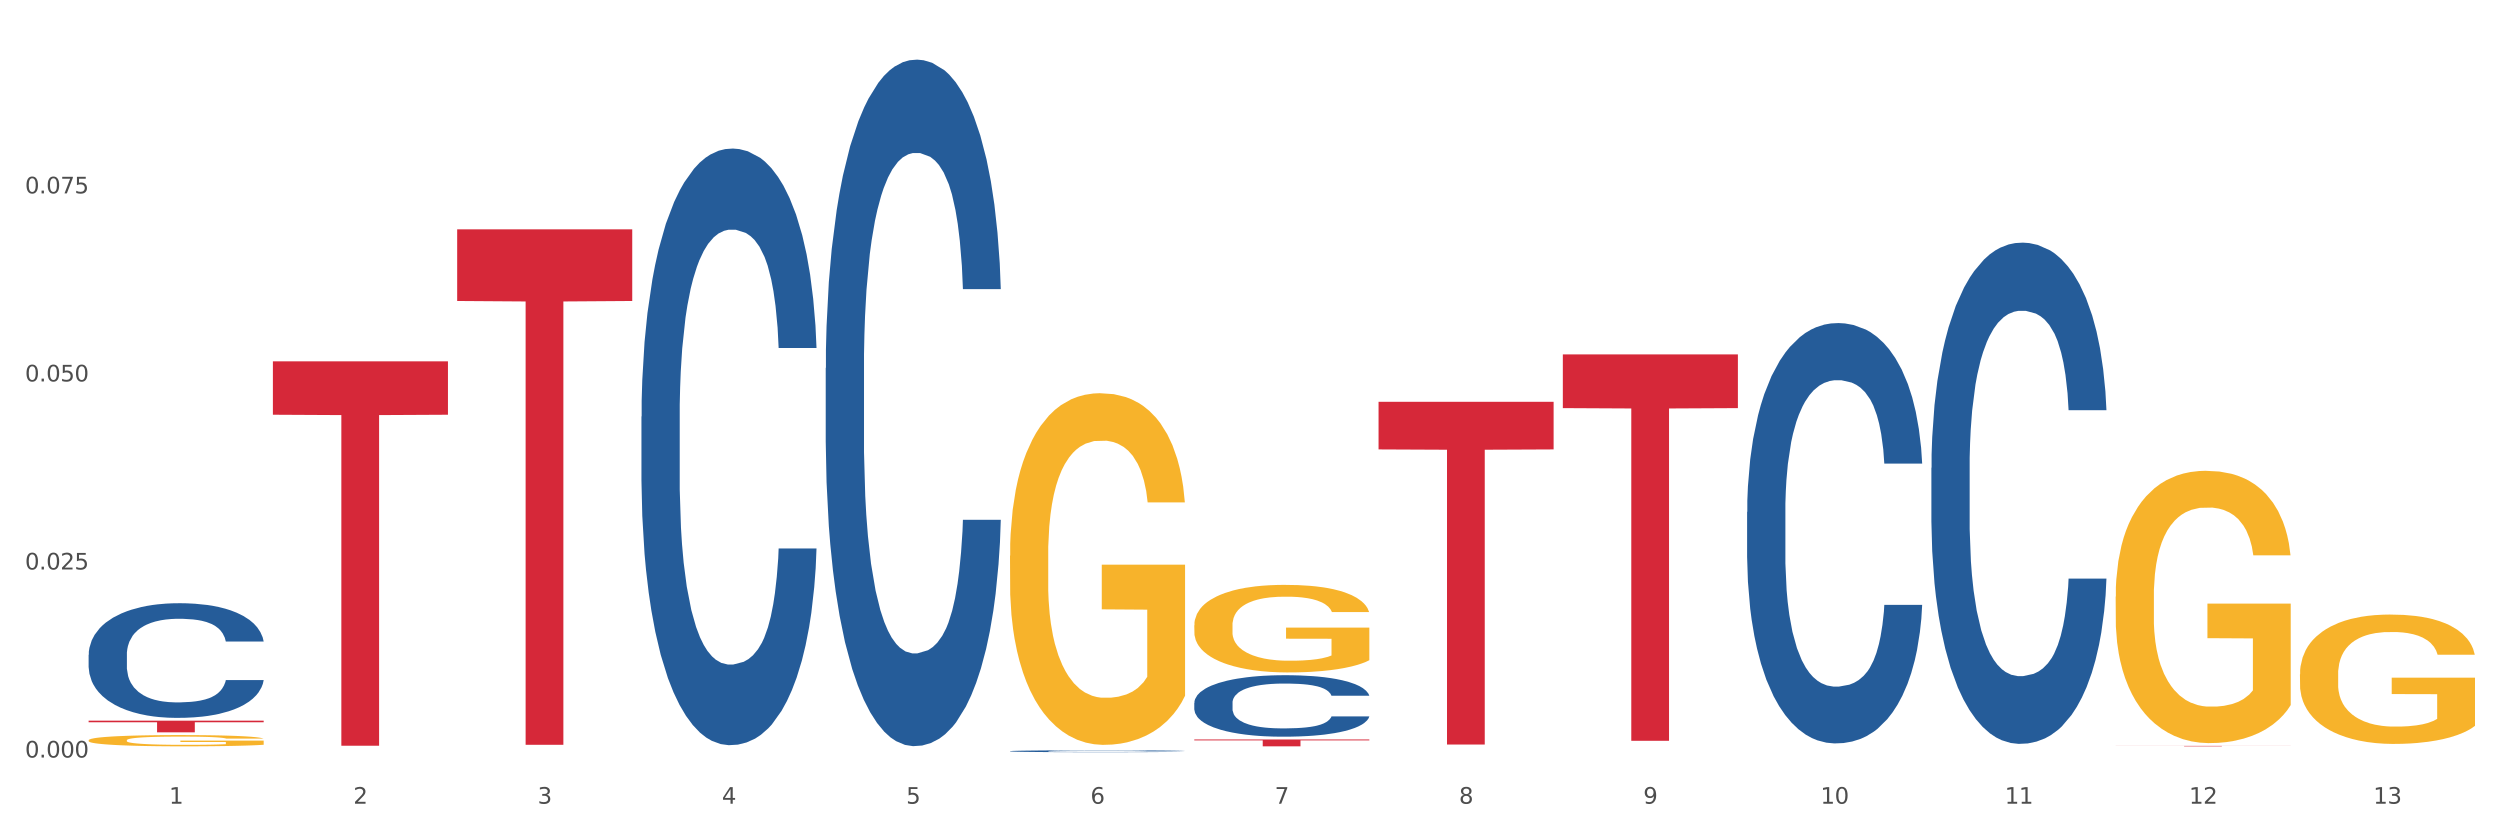 <?xml version="1.0" encoding="utf-8" standalone="no"?>
<!DOCTYPE svg PUBLIC "-//W3C//DTD SVG 1.1//EN"
  "http://www.w3.org/Graphics/SVG/1.1/DTD/svg11.dtd">
<svg xmlns:xlink="http://www.w3.org/1999/xlink" width="1080pt" height="360pt" viewBox="0 0 1080 360" xmlns="http://www.w3.org/2000/svg" version="1.1">
 <rect x="0" y="0" width="1080" height="360" fill="#333333" stroke="none"/>
 <defs>
  <style type="text/css">*{stroke-linejoin: round; stroke-linecap: butt}</style>
 </defs>
 <g id="figure_1">
  <g id="patch_1">
   <path d="M 0 360 
L 1080 360 
L 1080 0 
L 0 0 
z
" style="fill: #ffffff; stroke: #ffffff; stroke-linejoin: miter"/>
  </g>
  <g id="axes_1">
   <g id="matplotlib.axis_1">
    <g id="xtick_1">
     <g id="text_1">
      <!-- 1 -->
      <g style="fill: #4d4d4d" transform="translate(73.043 347.204) scale(0.096 -0.096)">
       <defs>
        <path id="DejaVuSans-31" d="M 794 531 
L 1825 531 
L 1825 4091 
L 703 3866 
L 703 4441 
L 1819 4666 
L 2450 4666 
L 2450 531 
L 3481 531 
L 3481 0 
L 794 0 
L 794 531 
z
" transform="scale(0.016)"/>
       </defs>
       <use xlink:href="#DejaVuSans-31"/>
      </g>
     </g>
    </g>
    <g id="xtick_2">
     <g id="text_2">
      <!-- 2 -->
      <g style="fill: #4d4d4d" transform="translate(152.65 347.204) scale(0.096 -0.096)">
       <defs>
        <path id="DejaVuSans-32" d="M 1228 531 
L 3431 531 
L 3431 0 
L 469 0 
L 469 531 
Q 828 903 1448 1529 
Q 2069 2156 2228 2338 
Q 2531 2678 2651 2914 
Q 2772 3150 2772 3378 
Q 2772 3750 2511 3984 
Q 2250 4219 1831 4219 
Q 1534 4219 1204 4116 
Q 875 4013 500 3803 
L 500 4441 
Q 881 4594 1212 4672 
Q 1544 4750 1819 4750 
Q 2544 4750 2975 4387 
Q 3406 4025 3406 3419 
Q 3406 3131 3298 2873 
Q 3191 2616 2906 2266 
Q 2828 2175 2409 1742 
Q 1991 1309 1228 531 
z
" transform="scale(0.016)"/>
       </defs>
       <use xlink:href="#DejaVuSans-32"/>
      </g>
     </g>
    </g>
    <g id="xtick_3">
     <g id="text_3">
      <!-- 3 -->
      <g style="fill: #4d4d4d" transform="translate(232.258 347.204) scale(0.096 -0.096)">
       <defs>
        <path id="DejaVuSans-33" d="M 2597 2516 
Q 3050 2419 3304 2112 
Q 3559 1806 3559 1356 
Q 3559 666 3084 287 
Q 2609 -91 1734 -91 
Q 1441 -91 1130 -33 
Q 819 25 488 141 
L 488 750 
Q 750 597 1062 519 
Q 1375 441 1716 441 
Q 2309 441 2620 675 
Q 2931 909 2931 1356 
Q 2931 1769 2642 2001 
Q 2353 2234 1838 2234 
L 1294 2234 
L 1294 2753 
L 1863 2753 
Q 2328 2753 2575 2939 
Q 2822 3125 2822 3475 
Q 2822 3834 2567 4026 
Q 2313 4219 1838 4219 
Q 1578 4219 1281 4162 
Q 984 4106 628 3988 
L 628 4550 
Q 988 4650 1302 4700 
Q 1616 4750 1894 4750 
Q 2613 4750 3031 4423 
Q 3450 4097 3450 3541 
Q 3450 3153 3228 2886 
Q 3006 2619 2597 2516 
z
" transform="scale(0.016)"/>
       </defs>
       <use xlink:href="#DejaVuSans-33"/>
      </g>
     </g>
    </g>
    <g id="xtick_4">
     <g id="text_4">
      <!-- 4 -->
      <g style="fill: #4d4d4d" transform="translate(311.865 347.204) scale(0.096 -0.096)">
       <defs>
        <path id="DejaVuSans-34" d="M 2419 4116 
L 825 1625 
L 2419 1625 
L 2419 4116 
z
M 2253 4666 
L 3047 4666 
L 3047 1625 
L 3713 1625 
L 3713 1100 
L 3047 1100 
L 3047 0 
L 2419 0 
L 2419 1100 
L 313 1100 
L 313 1709 
L 2253 4666 
z
" transform="scale(0.016)"/>
       </defs>
       <use xlink:href="#DejaVuSans-34"/>
      </g>
     </g>
    </g>
    <g id="xtick_5">
     <g id="text_5">
      <!-- 5 -->
      <g style="fill: #4d4d4d" transform="translate(391.473 347.204) scale(0.096 -0.096)">
       <defs>
        <path id="DejaVuSans-35" d="M 691 4666 
L 3169 4666 
L 3169 4134 
L 1269 4134 
L 1269 2991 
Q 1406 3038 1543 3061 
Q 1681 3084 1819 3084 
Q 2600 3084 3056 2656 
Q 3513 2228 3513 1497 
Q 3513 744 3044 326 
Q 2575 -91 1722 -91 
Q 1428 -91 1123 -41 
Q 819 9 494 109 
L 494 744 
Q 775 591 1075 516 
Q 1375 441 1709 441 
Q 2250 441 2565 725 
Q 2881 1009 2881 1497 
Q 2881 1984 2565 2268 
Q 2250 2553 1709 2553 
Q 1456 2553 1204 2497 
Q 953 2441 691 2322 
L 691 4666 
z
" transform="scale(0.016)"/>
       </defs>
       <use xlink:href="#DejaVuSans-35"/>
      </g>
     </g>
    </g>
    <g id="xtick_6">
     <g id="text_6">
      <!-- 6 -->
      <g style="fill: #4d4d4d" transform="translate(471.08 347.204) scale(0.096 -0.096)">
       <defs>
        <path id="DejaVuSans-36" d="M 2113 2584 
Q 1688 2584 1439 2293 
Q 1191 2003 1191 1497 
Q 1191 994 1439 701 
Q 1688 409 2113 409 
Q 2538 409 2786 701 
Q 3034 994 3034 1497 
Q 3034 2003 2786 2293 
Q 2538 2584 2113 2584 
z
M 3366 4563 
L 3366 3988 
Q 3128 4100 2886 4159 
Q 2644 4219 2406 4219 
Q 1781 4219 1451 3797 
Q 1122 3375 1075 2522 
Q 1259 2794 1537 2939 
Q 1816 3084 2150 3084 
Q 2853 3084 3261 2657 
Q 3669 2231 3669 1497 
Q 3669 778 3244 343 
Q 2819 -91 2113 -91 
Q 1303 -91 875 529 
Q 447 1150 447 2328 
Q 447 3434 972 4092 
Q 1497 4750 2381 4750 
Q 2619 4750 2861 4703 
Q 3103 4656 3366 4563 
z
" transform="scale(0.016)"/>
       </defs>
       <use xlink:href="#DejaVuSans-36"/>
      </g>
     </g>
    </g>
    <g id="xtick_7">
     <g id="text_7">
      <!-- 7 -->
      <g style="fill: #4d4d4d" transform="translate(550.688 347.204) scale(0.096 -0.096)">
       <defs>
        <path id="DejaVuSans-37" d="M 525 4666 
L 3525 4666 
L 3525 4397 
L 1831 0 
L 1172 0 
L 2766 4134 
L 525 4134 
L 525 4666 
z
" transform="scale(0.016)"/>
       </defs>
       <use xlink:href="#DejaVuSans-37"/>
      </g>
     </g>
    </g>
    <g id="xtick_8">
     <g id="text_8">
      <!-- 8 -->
      <g style="fill: #4d4d4d" transform="translate(630.295 347.204) scale(0.096 -0.096)">
       <defs>
        <path id="DejaVuSans-38" d="M 2034 2216 
Q 1584 2216 1326 1975 
Q 1069 1734 1069 1313 
Q 1069 891 1326 650 
Q 1584 409 2034 409 
Q 2484 409 2743 651 
Q 3003 894 3003 1313 
Q 3003 1734 2745 1975 
Q 2488 2216 2034 2216 
z
M 1403 2484 
Q 997 2584 770 2862 
Q 544 3141 544 3541 
Q 544 4100 942 4425 
Q 1341 4750 2034 4750 
Q 2731 4750 3128 4425 
Q 3525 4100 3525 3541 
Q 3525 3141 3298 2862 
Q 3072 2584 2669 2484 
Q 3125 2378 3379 2068 
Q 3634 1759 3634 1313 
Q 3634 634 3220 271 
Q 2806 -91 2034 -91 
Q 1263 -91 848 271 
Q 434 634 434 1313 
Q 434 1759 690 2068 
Q 947 2378 1403 2484 
z
M 1172 3481 
Q 1172 3119 1398 2916 
Q 1625 2713 2034 2713 
Q 2441 2713 2670 2916 
Q 2900 3119 2900 3481 
Q 2900 3844 2670 4047 
Q 2441 4250 2034 4250 
Q 1625 4250 1398 4047 
Q 1172 3844 1172 3481 
z
" transform="scale(0.016)"/>
       </defs>
       <use xlink:href="#DejaVuSans-38"/>
      </g>
     </g>
    </g>
    <g id="xtick_9">
     <g id="text_9">
      <!-- 9 -->
      <g style="fill: #4d4d4d" transform="translate(709.902 347.204) scale(0.096 -0.096)">
       <defs>
        <path id="DejaVuSans-39" d="M 703 97 
L 703 672 
Q 941 559 1184 500 
Q 1428 441 1663 441 
Q 2288 441 2617 861 
Q 2947 1281 2994 2138 
Q 2813 1869 2534 1725 
Q 2256 1581 1919 1581 
Q 1219 1581 811 2004 
Q 403 2428 403 3163 
Q 403 3881 828 4315 
Q 1253 4750 1959 4750 
Q 2769 4750 3195 4129 
Q 3622 3509 3622 2328 
Q 3622 1225 3098 567 
Q 2575 -91 1691 -91 
Q 1453 -91 1209 -44 
Q 966 3 703 97 
z
M 1959 2075 
Q 2384 2075 2632 2365 
Q 2881 2656 2881 3163 
Q 2881 3666 2632 3958 
Q 2384 4250 1959 4250 
Q 1534 4250 1286 3958 
Q 1038 3666 1038 3163 
Q 1038 2656 1286 2365 
Q 1534 2075 1959 2075 
z
" transform="scale(0.016)"/>
       </defs>
       <use xlink:href="#DejaVuSans-39"/>
      </g>
     </g>
    </g>
    <g id="xtick_10">
     <g id="text_10">
      <!-- 10 -->
      <g style="fill: #4d4d4d" transform="translate(786.456 347.204) scale(0.096 -0.096)">
       <defs>
        <path id="DejaVuSans-30" d="M 2034 4250 
Q 1547 4250 1301 3770 
Q 1056 3291 1056 2328 
Q 1056 1369 1301 889 
Q 1547 409 2034 409 
Q 2525 409 2770 889 
Q 3016 1369 3016 2328 
Q 3016 3291 2770 3770 
Q 2525 4250 2034 4250 
z
M 2034 4750 
Q 2819 4750 3233 4129 
Q 3647 3509 3647 2328 
Q 3647 1150 3233 529 
Q 2819 -91 2034 -91 
Q 1250 -91 836 529 
Q 422 1150 422 2328 
Q 422 3509 836 4129 
Q 1250 4750 2034 4750 
z
" transform="scale(0.016)"/>
       </defs>
       <use xlink:href="#DejaVuSans-31"/>
       <use xlink:href="#DejaVuSans-30" transform="translate(63.623 0)"/>
      </g>
     </g>
    </g>
    <g id="xtick_11">
     <g id="text_11">
      <!-- 11 -->
      <g style="fill: #4d4d4d" transform="translate(866.063 347.204) scale(0.096 -0.096)">
       <use xlink:href="#DejaVuSans-31"/>
       <use xlink:href="#DejaVuSans-31" transform="translate(63.623 0)"/>
      </g>
     </g>
    </g>
    <g id="xtick_12">
     <g id="text_12">
      <!-- 12 -->
      <g style="fill: #4d4d4d" transform="translate(945.671 347.204) scale(0.096 -0.096)">
       <use xlink:href="#DejaVuSans-31"/>
       <use xlink:href="#DejaVuSans-32" transform="translate(63.623 0)"/>
      </g>
     </g>
    </g>
    <g id="xtick_13">
     <g id="text_13">
      <!-- 13 -->
      <g style="fill: #4d4d4d" transform="translate(1025.278 347.204) scale(0.096 -0.096)">
       <use xlink:href="#DejaVuSans-31"/>
       <use xlink:href="#DejaVuSans-33" transform="translate(63.623 0)"/>
      </g>
     </g>
    </g>
    <g id="xtick_14"/>
    <g id="xtick_15"/>
    <g id="xtick_16"/>
    <g id="xtick_17"/>
    <g id="xtick_18"/>
    <g id="xtick_19"/>
    <g id="xtick_20"/>
    <g id="xtick_21"/>
    <g id="xtick_22"/>
    <g id="xtick_23"/>
    <g id="xtick_24"/>
    <g id="xtick_25"/>
   </g>
   <g id="matplotlib.axis_2">
    <g id="ytick_1">
     <g id="text_14">
      <!-- 0.000 -->
      <g style="fill: #4d4d4d" transform="translate(10.8 327.257) scale(0.096 -0.096)">
       <defs>
        <path id="DejaVuSans-2e" d="M 684 794 
L 1344 794 
L 1344 0 
L 684 0 
L 684 794 
z
" transform="scale(0.016)"/>
       </defs>
       <use xlink:href="#DejaVuSans-30"/>
       <use xlink:href="#DejaVuSans-2e" transform="translate(63.623 0)"/>
       <use xlink:href="#DejaVuSans-30" transform="translate(95.41 0)"/>
       <use xlink:href="#DejaVuSans-30" transform="translate(159.033 0)"/>
       <use xlink:href="#DejaVuSans-30" transform="translate(222.656 0)"/>
      </g>
     </g>
    </g>
    <g id="ytick_2">
     <g id="text_15">
      <!-- 0.025 -->
      <g style="fill: #4d4d4d" transform="translate(10.8 246.021) scale(0.096 -0.096)">
       <use xlink:href="#DejaVuSans-30"/>
       <use xlink:href="#DejaVuSans-2e" transform="translate(63.623 0)"/>
       <use xlink:href="#DejaVuSans-30" transform="translate(95.41 0)"/>
       <use xlink:href="#DejaVuSans-32" transform="translate(159.033 0)"/>
       <use xlink:href="#DejaVuSans-35" transform="translate(222.656 0)"/>
      </g>
     </g>
    </g>
    <g id="ytick_3">
     <g id="text_16">
      <!-- 0.050 -->
      <g style="fill: #4d4d4d" transform="translate(10.8 164.785) scale(0.096 -0.096)">
       <use xlink:href="#DejaVuSans-30"/>
       <use xlink:href="#DejaVuSans-2e" transform="translate(63.623 0)"/>
       <use xlink:href="#DejaVuSans-30" transform="translate(95.41 0)"/>
       <use xlink:href="#DejaVuSans-35" transform="translate(159.033 0)"/>
       <use xlink:href="#DejaVuSans-30" transform="translate(222.656 0)"/>
      </g>
     </g>
    </g>
    <g id="ytick_4">
     <g id="text_17">
      <!-- 0.075 -->
      <g style="fill: #4d4d4d" transform="translate(10.8 83.549) scale(0.096 -0.096)">
       <use xlink:href="#DejaVuSans-30"/>
       <use xlink:href="#DejaVuSans-2e" transform="translate(63.623 0)"/>
       <use xlink:href="#DejaVuSans-30" transform="translate(95.41 0)"/>
       <use xlink:href="#DejaVuSans-37" transform="translate(159.033 0)"/>
       <use xlink:href="#DejaVuSans-35" transform="translate(222.656 0)"/>
      </g>
     </g>
    </g>
    <g id="ytick_5"/>
    <g id="ytick_6"/>
    <g id="ytick_7"/>
    <g id="ytick_8"/>
   </g>
   <g id="PolyCollection_1">
    <path d="M 38.283 282.845 
L 38.372 282.8 
L 38.372 281.533 
L 38.641 279.813 
L 39.624 276.646 
L 40.875 274.249 
L 43.021 271.444 
L 44.183 270.267 
L 45.703 268.955 
L 48.831 266.829 
L 52.407 265.019 
L 54.91 264.024 
L 56.788 263.39 
L 60.989 262.259 
L 63.403 261.762 
L 65.906 261.354 
L 68.051 261.083 
L 71.627 260.766 
L 74.487 260.63 
L 77.795 260.585 
L 80.566 260.63 
L 84.231 260.811 
L 89.595 261.354 
L 91.651 261.671 
L 94.422 262.214 
L 97.283 262.938 
L 99.607 263.662 
L 102.289 264.702 
L 105.06 266.06 
L 107.742 267.779 
L 109.619 269.362 
L 111.139 271.036 
L 112.48 273.072 
L 113.463 275.289 
L 113.91 277.144 
L 97.551 277.144 
L 97.104 275.47 
L 96.21 273.66 
L 95.316 272.439 
L 94.333 271.444 
L 92.813 270.312 
L 91.472 269.589 
L 89.237 268.729 
L 87.181 268.186 
L 85.483 267.869 
L 83.427 267.598 
L 79.047 267.326 
L 75.918 267.326 
L 73.951 267.417 
L 71.537 267.643 
L 69.481 267.96 
L 67.068 268.503 
L 65.191 269.091 
L 63.313 269.86 
L 62.241 270.403 
L 60.631 271.398 
L 59.559 272.213 
L 58.128 273.615 
L 57.324 274.611 
L 55.894 277.189 
L 55.268 279.09 
L 55 280.402 
L 54.821 281.849 
L 54.821 288.907 
L 55.357 292.074 
L 55.804 293.432 
L 56.519 294.97 
L 57.86 296.961 
L 59.827 298.906 
L 61.883 300.309 
L 63.581 301.168 
L 65.191 301.802 
L 66.8 302.299 
L 68.766 302.752 
L 70.375 303.023 
L 72.789 303.295 
L 75.65 303.43 
L 77.884 303.43 
L 82.444 303.204 
L 84.5 302.978 
L 86.466 302.661 
L 88.612 302.164 
L 90.31 301.621 
L 91.293 301.213 
L 92.903 300.354 
L 94.154 299.449 
L 95.227 298.408 
L 95.942 297.503 
L 96.747 296.146 
L 97.372 294.608 
L 97.551 293.794 
L 113.91 293.794 
L 113.553 295.422 
L 112.927 297.006 
L 111.675 299.132 
L 110.692 300.354 
L 109.172 301.847 
L 107.563 303.114 
L 105.328 304.516 
L 103.272 305.557 
L 101.127 306.462 
L 98.803 307.276 
L 94.601 308.407 
L 93.081 308.724 
L 89.863 309.267 
L 87.36 309.583 
L 83.695 309.9 
L 79.94 310.081 
L 76.007 310.126 
L 72.521 310.036 
L 68.677 309.764 
L 66.263 309.493 
L 63.581 309.086 
L 60.453 308.452 
L 57.503 307.683 
L 54.731 306.778 
L 52.139 305.738 
L 49.725 304.561 
L 46.597 302.616 
L 44.272 300.716 
L 42.574 298.951 
L 41.412 297.458 
L 40.25 295.558 
L 39.624 294.246 
L 38.641 291.079 
L 38.283 288.138 
L 38.283 282.845 
z
" clip-path="url(#p4f0b722824)" style="fill: #255c99"/>
    <path d="M 197.498 99.078 
L 273.125 99.078 
L 273.125 130.023 
L 243.376 130.232 
L 243.376 321.757 
L 227.068 321.757 
L 227.068 130.232 
L 197.498 130.023 
L 197.498 99.287 
L 197.498 99.078 
z
" clip-path="url(#p4f0b722824)" style="fill: #d62839"/>
    <path d="M 515.928 319.446 
L 591.555 319.446 
L 591.555 319.859 
L 561.806 319.862 
L 561.806 322.418 
L 545.498 322.418 
L 545.498 319.862 
L 515.928 319.859 
L 515.928 319.449 
L 515.928 319.446 
z
" clip-path="url(#p4f0b722824)" style="fill: #d62839"/>
    <path d="M 595.535 173.574 
L 671.163 173.574 
L 671.163 194.148 
L 641.413 194.287 
L 641.413 321.627 
L 625.105 321.627 
L 625.105 194.287 
L 595.535 194.148 
L 595.535 173.713 
L 595.535 173.574 
z
" clip-path="url(#p4f0b722824)" style="fill: #d62839"/>
    <path d="M 675.143 153.107 
L 750.77 153.107 
L 750.77 176.303 
L 721.021 176.459 
L 721.021 320.024 
L 704.713 320.024 
L 704.713 176.459 
L 675.143 176.303 
L 675.143 153.264 
L 675.143 153.107 
z
" clip-path="url(#p4f0b722824)" style="fill: #d62839"/>
    <path d="M 913.965 322.219 
L 989.593 322.219 
L 989.593 322.247 
L 959.843 322.247 
L 959.843 322.418 
L 943.535 322.418 
L 943.535 322.247 
L 913.965 322.247 
L 913.965 322.219 
L 913.965 322.219 
z
" clip-path="url(#p4f0b722824)" style="fill: #d62839"/>
    <path d="M 993.573 291.313 
L 993.662 291.262 
L 993.662 289.424 
L 993.841 287.842 
L 994.734 284.014 
L 996.073 280.849 
L 997.055 279.165 
L 998.037 277.787 
L 999.198 276.408 
L 1000.627 274.979 
L 1003.216 272.887 
L 1004.823 271.815 
L 1006.788 270.692 
L 1010.359 269.058 
L 1012.948 268.14 
L 1015.627 267.374 
L 1020.002 266.455 
L 1022.859 266.047 
L 1025.895 265.741 
L 1029.556 265.537 
L 1032.324 265.485 
L 1038.396 265.639 
L 1043.574 266.098 
L 1046.074 266.455 
L 1049.289 267.068 
L 1050.985 267.476 
L 1053.753 268.293 
L 1056.61 269.365 
L 1058.575 270.283 
L 1061.521 272.019 
L 1063.753 273.754 
L 1065.807 275.898 
L 1066.879 277.378 
L 1067.682 278.756 
L 1068.396 280.339 
L 1069.111 282.84 
L 1053.039 282.84 
L 1052.414 281.053 
L 1051.432 279.369 
L 1050.003 277.736 
L 1048.753 276.715 
L 1046.61 275.439 
L 1044.646 274.622 
L 1042.592 274.01 
L 1040.092 273.499 
L 1038.128 273.244 
L 1035.36 273.04 
L 1029.913 273.091 
L 1026.252 273.499 
L 1023.752 274.01 
L 1022.145 274.469 
L 1020.717 274.979 
L 1019.109 275.694 
L 1017.234 276.766 
L 1015.895 277.736 
L 1014.556 278.961 
L 1013.484 280.186 
L 1012.502 281.615 
L 1011.698 283.146 
L 1011.073 284.728 
L 1010.538 286.668 
L 1010.091 289.884 
L 1010.091 296.876 
L 1010.27 298.459 
L 1010.716 300.551 
L 1011.252 302.134 
L 1012.145 304.022 
L 1012.948 305.298 
L 1014.466 307.136 
L 1016.163 308.667 
L 1017.502 309.637 
L 1018.841 310.454 
L 1021.163 311.576 
L 1023.752 312.495 
L 1025.985 313.057 
L 1029.02 313.567 
L 1031.074 313.771 
L 1032.86 313.873 
L 1037.235 313.873 
L 1040.36 313.72 
L 1043.842 313.363 
L 1046.521 312.904 
L 1048.753 312.342 
L 1051.253 311.423 
L 1052.86 310.556 
L 1052.86 299.888 
L 1033.217 299.837 
L 1033.217 292.742 
L 1069.2 292.742 
L 1069.2 313.567 
L 1067.682 314.639 
L 1065.986 315.609 
L 1064.2 316.477 
L 1061.521 317.548 
L 1058.307 318.569 
L 1055.45 319.284 
L 1052.414 319.896 
L 1048.842 320.458 
L 1044.199 320.968 
L 1041.342 321.172 
L 1037.771 321.326 
L 1033.574 321.377 
L 1029.913 321.274 
L 1026.342 321.019 
L 1022.592 320.56 
L 1018.931 319.896 
L 1016.163 319.233 
L 1013.395 318.416 
L 1010.448 317.344 
L 1008.127 316.323 
L 1006.341 315.405 
L 1004.377 314.231 
L 1002.234 312.699 
L 1000.627 311.321 
L 999.198 309.892 
L 997.68 308.055 
L 996.609 306.472 
L 995.537 304.482 
L 994.912 303.001 
L 994.198 300.705 
L 993.662 297.489 
L 993.573 291.313 
z
" clip-path="url(#p4f0b722824)" style="fill: #f7b32b"/>
    <path d="M 913.965 257.746 
L 914.055 257.639 
L 914.055 253.771 
L 914.233 250.44 
L 915.126 242.383 
L 916.465 235.721 
L 917.448 232.176 
L 918.43 229.275 
L 919.591 226.374 
L 921.019 223.366 
L 923.609 218.961 
L 925.216 216.705 
L 927.18 214.341 
L 930.752 210.903 
L 933.341 208.969 
L 936.02 207.358 
L 940.395 205.424 
L 943.252 204.564 
L 946.288 203.92 
L 949.949 203.49 
L 952.716 203.382 
L 958.788 203.705 
L 963.967 204.672 
L 966.467 205.424 
L 969.681 206.713 
L 971.378 207.572 
L 974.146 209.291 
L 977.003 211.548 
L 978.967 213.482 
L 981.914 217.134 
L 984.146 220.787 
L 986.2 225.3 
L 987.271 228.416 
L 988.075 231.316 
L 988.789 234.647 
L 989.503 239.911 
L 973.431 239.911 
L 972.806 236.151 
L 971.824 232.606 
L 970.396 229.168 
L 969.146 227.019 
L 967.003 224.333 
L 965.038 222.614 
L 962.985 221.325 
L 960.485 220.25 
L 958.52 219.713 
L 955.752 219.283 
L 950.306 219.391 
L 946.645 220.25 
L 944.145 221.325 
L 942.538 222.292 
L 941.109 223.366 
L 939.502 224.87 
L 937.627 227.126 
L 936.287 229.168 
L 934.948 231.746 
L 933.877 234.325 
L 932.894 237.333 
L 932.091 240.556 
L 931.466 243.887 
L 930.93 247.969 
L 930.484 254.738 
L 930.484 269.457 
L 930.662 272.788 
L 931.109 277.193 
L 931.644 280.523 
L 932.537 284.498 
L 933.341 287.184 
L 934.859 291.052 
L 936.555 294.275 
L 937.895 296.317 
L 939.234 298.036 
L 941.555 300.399 
L 944.145 302.333 
L 946.377 303.515 
L 949.413 304.589 
L 951.466 305.019 
L 953.252 305.234 
L 957.627 305.234 
L 960.752 304.912 
L 964.235 304.16 
L 966.913 303.193 
L 969.146 302.011 
L 971.646 300.077 
L 973.253 298.251 
L 973.253 275.796 
L 953.609 275.688 
L 953.609 260.754 
L 989.593 260.754 
L 989.593 304.589 
L 988.075 306.846 
L 986.378 308.887 
L 984.592 310.713 
L 981.914 312.97 
L 978.699 315.118 
L 975.842 316.623 
L 972.806 317.912 
L 969.235 319.094 
L 964.592 320.168 
L 961.735 320.598 
L 958.163 320.92 
L 953.967 321.027 
L 950.306 320.813 
L 946.734 320.275 
L 942.984 319.308 
L 939.323 317.912 
L 936.555 316.515 
L 933.787 314.796 
L 930.841 312.54 
L 928.519 310.391 
L 926.734 308.457 
L 924.769 305.986 
L 922.626 302.763 
L 921.019 299.862 
L 919.591 296.854 
L 918.073 292.986 
L 917.001 289.655 
L 915.93 285.465 
L 915.305 282.35 
L 914.59 277.515 
L 914.055 270.746 
L 913.965 257.746 
z
" clip-path="url(#p4f0b722824)" style="fill: #f7b32b"/>
    <path d="M 515.928 270.146 
L 516.017 270.111 
L 516.017 268.867 
L 516.196 267.796 
L 517.089 265.205 
L 518.428 263.062 
L 519.41 261.922 
L 520.392 260.989 
L 521.553 260.056 
L 522.982 259.089 
L 525.571 257.672 
L 527.178 256.947 
L 529.143 256.187 
L 532.714 255.081 
L 535.303 254.459 
L 537.982 253.941 
L 542.357 253.319 
L 545.214 253.042 
L 548.25 252.835 
L 551.911 252.697 
L 554.679 252.662 
L 560.751 252.766 
L 565.929 253.077 
L 568.429 253.319 
L 571.644 253.733 
L 573.34 254.01 
L 576.108 254.563 
L 578.965 255.288 
L 580.93 255.91 
L 583.876 257.085 
L 586.108 258.26 
L 588.162 259.711 
L 589.234 260.713 
L 590.037 261.646 
L 590.751 262.717 
L 591.466 264.41 
L 575.394 264.41 
L 574.769 263.201 
L 573.787 262.06 
L 572.358 260.955 
L 571.108 260.264 
L 568.965 259.4 
L 567.001 258.847 
L 564.947 258.432 
L 562.447 258.087 
L 560.483 257.914 
L 557.715 257.776 
L 552.268 257.811 
L 548.607 258.087 
L 546.107 258.432 
L 544.5 258.743 
L 543.072 259.089 
L 541.464 259.573 
L 539.589 260.298 
L 538.25 260.955 
L 536.911 261.784 
L 535.839 262.613 
L 534.857 263.581 
L 534.053 264.617 
L 533.428 265.688 
L 532.893 267.001 
L 532.446 269.178 
L 532.446 273.912 
L 532.625 274.983 
L 533.071 276.399 
L 533.607 277.471 
L 534.5 278.749 
L 535.303 279.613 
L 536.821 280.857 
L 538.518 281.893 
L 539.857 282.55 
L 541.197 283.103 
L 543.518 283.863 
L 546.107 284.485 
L 548.34 284.865 
L 551.375 285.21 
L 553.429 285.348 
L 555.215 285.418 
L 559.59 285.418 
L 562.715 285.314 
L 566.197 285.072 
L 568.876 284.761 
L 571.108 284.381 
L 573.608 283.759 
L 575.215 283.172 
L 575.215 275.95 
L 555.572 275.916 
L 555.572 271.113 
L 591.555 271.113 
L 591.555 285.21 
L 590.037 285.936 
L 588.341 286.592 
L 586.555 287.18 
L 583.876 287.905 
L 580.662 288.596 
L 577.805 289.08 
L 574.769 289.495 
L 571.197 289.875 
L 566.554 290.22 
L 563.697 290.358 
L 560.126 290.462 
L 555.929 290.497 
L 552.268 290.428 
L 548.697 290.255 
L 544.947 289.944 
L 541.286 289.495 
L 538.518 289.045 
L 535.75 288.493 
L 532.803 287.767 
L 530.482 287.076 
L 528.696 286.454 
L 526.732 285.659 
L 524.589 284.623 
L 522.982 283.69 
L 521.553 282.722 
L 520.035 281.479 
L 518.964 280.408 
L 517.892 279.06 
L 517.267 278.058 
L 516.553 276.503 
L 516.017 274.326 
L 515.928 270.146 
z
" clip-path="url(#p4f0b722824)" style="fill: #f7b32b"/>
    <path d="M 436.32 240.064 
L 436.41 239.926 
L 436.41 234.931 
L 436.588 230.63 
L 437.481 220.224 
L 438.821 211.621 
L 439.803 207.043 
L 440.785 203.296 
L 441.946 199.55 
L 443.374 195.665 
L 445.964 189.977 
L 447.571 187.063 
L 449.535 184.011 
L 453.107 179.571 
L 455.696 177.073 
L 458.375 174.992 
L 462.75 172.495 
L 465.607 171.385 
L 468.643 170.552 
L 472.304 169.997 
L 475.072 169.858 
L 481.143 170.275 
L 486.322 171.523 
L 488.822 172.495 
L 492.036 174.16 
L 493.733 175.27 
L 496.501 177.489 
L 499.358 180.403 
L 501.322 182.901 
L 504.269 187.618 
L 506.501 192.335 
L 508.555 198.163 
L 509.626 202.186 
L 510.43 205.933 
L 511.144 210.234 
L 511.858 217.032 
L 495.786 217.032 
L 495.161 212.176 
L 494.179 207.598 
L 492.751 203.158 
L 491.501 200.383 
L 489.358 196.914 
L 487.393 194.694 
L 485.34 193.029 
L 482.84 191.642 
L 480.875 190.948 
L 478.107 190.393 
L 472.661 190.532 
L 469 191.642 
L 466.5 193.029 
L 464.893 194.278 
L 463.464 195.665 
L 461.857 197.608 
L 459.982 200.521 
L 458.643 203.158 
L 457.303 206.488 
L 456.232 209.818 
L 455.25 213.702 
L 454.446 217.865 
L 453.821 222.166 
L 453.285 227.438 
L 452.839 236.18 
L 452.839 255.188 
L 453.017 259.489 
L 453.464 265.178 
L 454 269.479 
L 454.892 274.612 
L 455.696 278.081 
L 457.214 283.076 
L 458.91 287.238 
L 460.25 289.875 
L 461.589 292.095 
L 463.911 295.147 
L 466.5 297.644 
L 468.732 299.171 
L 471.768 300.558 
L 473.822 301.113 
L 475.607 301.391 
L 479.982 301.391 
L 483.107 300.974 
L 486.59 300.003 
L 489.268 298.754 
L 491.501 297.228 
L 494.001 294.731 
L 495.608 292.372 
L 495.608 263.374 
L 475.964 263.235 
L 475.964 243.949 
L 511.948 243.949 
L 511.948 300.558 
L 510.43 303.472 
L 508.733 306.108 
L 506.947 308.467 
L 504.269 311.38 
L 501.054 314.155 
L 498.197 316.098 
L 495.161 317.763 
L 491.59 319.289 
L 486.947 320.677 
L 484.09 321.231 
L 480.518 321.648 
L 476.322 321.786 
L 472.661 321.509 
L 469.089 320.815 
L 465.339 319.567 
L 461.678 317.763 
L 458.91 315.959 
L 456.142 313.739 
L 453.196 310.825 
L 450.874 308.051 
L 449.089 305.553 
L 447.124 302.362 
L 444.981 298.199 
L 443.374 294.453 
L 441.946 290.568 
L 440.428 285.573 
L 439.356 281.272 
L 438.285 275.861 
L 437.66 271.838 
L 436.945 265.594 
L 436.41 256.853 
L 436.32 240.064 
z
" clip-path="url(#p4f0b722824)" style="fill: #f7b32b"/>
    <path d="M 117.89 156.086 
L 193.518 156.086 
L 193.518 179.165 
L 163.769 179.321 
L 163.769 322.161 
L 147.46 322.161 
L 147.46 179.321 
L 117.89 179.165 
L 117.89 156.242 
L 117.89 156.086 
z
" clip-path="url(#p4f0b722824)" style="fill: #d62839"/>
    <path d="M 38.283 319.803 
L 38.372 319.799 
L 38.372 319.639 
L 38.551 319.501 
L 39.444 319.168 
L 40.783 318.893 
L 41.765 318.746 
L 42.747 318.626 
L 43.908 318.507 
L 45.337 318.382 
L 47.926 318.2 
L 49.533 318.107 
L 51.498 318.009 
L 55.069 317.867 
L 57.659 317.787 
L 60.337 317.721 
L 64.712 317.641 
L 67.57 317.605 
L 70.605 317.579 
L 74.266 317.561 
L 77.034 317.556 
L 83.106 317.57 
L 88.284 317.61 
L 90.784 317.641 
L 93.999 317.694 
L 95.695 317.73 
L 98.463 317.801 
L 101.32 317.894 
L 103.285 317.974 
L 106.231 318.125 
L 108.464 318.276 
L 110.517 318.462 
L 111.589 318.591 
L 112.392 318.711 
L 113.107 318.848 
L 113.821 319.066 
L 97.749 319.066 
L 97.124 318.911 
L 96.142 318.764 
L 94.713 318.622 
L 93.463 318.533 
L 91.32 318.422 
L 89.356 318.351 
L 87.302 318.298 
L 84.802 318.253 
L 82.838 318.231 
L 80.07 318.214 
L 74.623 318.218 
L 70.962 318.253 
L 68.462 318.298 
L 66.855 318.338 
L 65.427 318.382 
L 63.819 318.444 
L 61.944 318.538 
L 60.605 318.622 
L 59.266 318.729 
L 58.194 318.835 
L 57.212 318.959 
L 56.409 319.093 
L 55.783 319.23 
L 55.248 319.399 
L 54.801 319.679 
L 54.801 320.287 
L 54.98 320.425 
L 55.426 320.607 
L 55.962 320.744 
L 56.855 320.909 
L 57.659 321.02 
L 59.176 321.179 
L 60.873 321.313 
L 62.212 321.397 
L 63.552 321.468 
L 65.873 321.566 
L 68.462 321.646 
L 70.695 321.695 
L 73.73 321.739 
L 75.784 321.757 
L 77.57 321.766 
L 81.945 321.766 
L 85.07 321.752 
L 88.552 321.721 
L 91.231 321.681 
L 93.463 321.632 
L 95.963 321.552 
L 97.57 321.477 
L 97.57 320.549 
L 77.927 320.545 
L 77.927 319.927 
L 113.91 319.927 
L 113.91 321.739 
L 112.392 321.832 
L 110.696 321.917 
L 108.91 321.992 
L 106.231 322.085 
L 103.017 322.174 
L 100.16 322.236 
L 97.124 322.289 
L 93.552 322.338 
L 88.909 322.383 
L 86.052 322.4 
L 82.481 322.414 
L 78.284 322.418 
L 74.623 322.409 
L 71.052 322.387 
L 67.302 322.347 
L 63.641 322.289 
L 60.873 322.232 
L 58.105 322.161 
L 55.158 322.067 
L 52.837 321.979 
L 51.051 321.899 
L 49.087 321.797 
L 46.944 321.663 
L 45.337 321.544 
L 43.908 321.419 
L 42.39 321.259 
L 41.319 321.122 
L 40.247 320.949 
L 39.622 320.82 
L 38.908 320.62 
L 38.372 320.34 
L 38.283 319.803 
z
" clip-path="url(#p4f0b722824)" style="fill: #f7b32b"/>
    <path d="M 38.283 311.318 
L 113.91 311.318 
L 113.91 312.019 
L 84.161 312.024 
L 84.161 316.365 
L 67.853 316.365 
L 67.853 312.024 
L 38.283 312.019 
L 38.283 311.322 
L 38.283 311.318 
z
" clip-path="url(#p4f0b722824)" style="fill: #d62839"/>
    <path d="M 834.358 202.112 
L 834.447 201.914 
L 834.447 196.377 
L 834.715 188.862 
L 835.699 175.019 
L 836.95 164.538 
L 839.096 152.277 
L 840.258 147.135 
L 841.778 141.4 
L 844.906 132.105 
L 848.482 124.195 
L 850.985 119.844 
L 852.862 117.076 
L 857.064 112.132 
L 859.478 109.956 
L 861.981 108.176 
L 864.126 106.99 
L 867.702 105.606 
L 870.562 105.012 
L 873.87 104.815 
L 876.641 105.012 
L 880.306 105.803 
L 885.67 108.176 
L 887.726 109.561 
L 890.497 111.934 
L 893.358 115.098 
L 895.682 118.262 
L 898.364 122.811 
L 901.135 128.743 
L 903.817 136.258 
L 905.694 143.18 
L 907.214 150.497 
L 908.555 159.396 
L 909.538 169.086 
L 909.985 177.194 
L 893.626 177.194 
L 893.179 169.877 
L 892.285 161.967 
L 891.391 156.627 
L 890.408 152.277 
L 888.888 147.333 
L 887.547 144.169 
L 885.312 140.411 
L 883.256 138.038 
L 881.558 136.654 
L 879.502 135.467 
L 875.121 134.281 
L 871.993 134.281 
L 870.026 134.676 
L 867.612 135.665 
L 865.556 137.049 
L 863.143 139.422 
L 861.265 141.993 
L 859.388 145.355 
L 858.315 147.728 
L 856.706 152.079 
L 855.634 155.639 
L 854.203 161.769 
L 853.399 166.12 
L 851.968 177.392 
L 851.343 185.698 
L 851.075 191.433 
L 850.896 197.761 
L 850.896 228.611 
L 851.432 242.455 
L 851.879 248.387 
L 852.594 255.111 
L 853.935 263.813 
L 855.902 272.316 
L 857.958 278.447 
L 859.656 282.204 
L 861.265 284.973 
L 862.875 287.148 
L 864.841 289.126 
L 866.45 290.312 
L 868.864 291.499 
L 871.724 292.092 
L 873.959 292.092 
L 878.518 291.103 
L 880.574 290.114 
L 882.541 288.73 
L 884.687 286.555 
L 886.385 284.182 
L 887.368 282.402 
L 888.977 278.644 
L 890.229 274.689 
L 891.302 270.141 
L 892.017 266.186 
L 892.821 260.253 
L 893.447 253.529 
L 893.626 249.969 
L 909.985 249.969 
L 909.627 257.089 
L 909.002 264.01 
L 907.75 273.305 
L 906.767 278.644 
L 905.247 285.17 
L 903.638 290.708 
L 901.403 296.838 
L 899.347 301.387 
L 897.202 305.342 
L 894.877 308.901 
L 890.676 313.845 
L 889.156 315.23 
L 885.938 317.603 
L 883.435 318.987 
L 879.77 320.371 
L 876.015 321.163 
L 872.082 321.36 
L 868.596 320.965 
L 864.752 319.778 
L 862.338 318.592 
L 859.656 316.812 
L 856.528 314.043 
L 853.578 310.681 
L 850.806 306.726 
L 848.214 302.178 
L 845.8 297.036 
L 842.672 288.532 
L 840.347 280.226 
L 838.649 272.514 
L 837.487 265.988 
L 836.325 257.682 
L 835.699 251.947 
L 834.715 238.104 
L 834.358 225.25 
L 834.358 202.112 
z
" clip-path="url(#p4f0b722824)" style="fill: #255c99"/>
    <path d="M 277.105 179.982 
L 277.195 179.747 
L 277.195 173.156 
L 277.463 164.211 
L 278.446 147.734 
L 279.698 135.258 
L 281.843 120.664 
L 283.005 114.544 
L 284.525 107.718 
L 287.654 96.654 
L 291.23 87.239 
L 293.733 82.06 
L 295.61 78.765 
L 299.811 72.88 
L 302.225 70.291 
L 304.728 68.172 
L 306.874 66.76 
L 310.449 65.112 
L 313.31 64.406 
L 316.618 64.171 
L 319.389 64.406 
L 323.054 65.347 
L 328.417 68.172 
L 330.474 69.82 
L 333.245 72.645 
L 336.105 76.411 
L 338.43 80.177 
L 341.111 85.591 
L 343.883 92.653 
L 346.564 101.597 
L 348.442 109.836 
L 349.961 118.545 
L 351.302 129.138 
L 352.286 140.672 
L 352.733 150.323 
L 336.374 150.323 
L 335.927 141.614 
L 335.033 132.198 
L 334.139 125.843 
L 333.155 120.664 
L 331.636 114.779 
L 330.295 111.013 
L 328.06 106.541 
L 326.004 103.716 
L 324.305 102.068 
L 322.249 100.656 
L 317.869 99.244 
L 314.74 99.244 
L 312.774 99.714 
L 310.36 100.891 
L 308.304 102.539 
L 305.89 105.364 
L 304.013 108.424 
L 302.136 112.425 
L 301.063 115.25 
L 299.454 120.429 
L 298.381 124.666 
L 296.951 131.963 
L 296.146 137.141 
L 294.716 150.558 
L 294.09 160.445 
L 293.822 167.271 
L 293.643 174.803 
L 293.643 211.524 
L 294.18 228.001 
L 294.627 235.063 
L 295.342 243.066 
L 296.683 253.424 
L 298.649 263.545 
L 300.705 270.842 
L 302.404 275.315 
L 304.013 278.61 
L 305.622 281.199 
L 307.589 283.553 
L 309.198 284.966 
L 311.611 286.378 
L 314.472 287.084 
L 316.707 287.084 
L 321.266 285.907 
L 323.322 284.73 
L 325.289 283.083 
L 327.434 280.493 
L 329.133 277.669 
L 330.116 275.55 
L 331.725 271.078 
L 332.977 266.37 
L 334.049 260.956 
L 334.764 256.248 
L 335.569 249.186 
L 336.195 241.183 
L 336.374 236.946 
L 352.733 236.946 
L 352.375 245.42 
L 351.749 253.659 
L 350.498 264.722 
L 349.514 271.078 
L 347.995 278.846 
L 346.386 285.436 
L 344.151 292.734 
L 342.095 298.147 
L 339.949 302.855 
L 337.625 307.092 
L 333.424 312.977 
L 331.904 314.625 
L 328.686 317.449 
L 326.183 319.097 
L 322.517 320.745 
L 318.763 321.686 
L 314.83 321.922 
L 311.343 321.451 
L 307.499 320.039 
L 305.086 318.626 
L 302.404 316.508 
L 299.275 313.212 
L 296.325 309.211 
L 293.554 304.503 
L 290.962 299.089 
L 288.548 292.969 
L 285.419 282.847 
L 283.095 272.961 
L 281.396 263.781 
L 280.234 256.013 
L 279.072 246.126 
L 278.446 239.3 
L 277.463 222.823 
L 277.105 207.523 
L 277.105 179.982 
z
" clip-path="url(#p4f0b722824)" style="fill: #255c99"/>
    <path d="M 356.713 159.019 
L 356.802 158.748 
L 356.802 151.164 
L 357.071 140.872 
L 358.054 121.912 
L 359.305 107.557 
L 361.451 90.764 
L 362.613 83.722 
L 364.133 75.867 
L 367.261 63.137 
L 370.837 52.303 
L 373.34 46.344 
L 375.217 42.552 
L 379.419 35.781 
L 381.833 32.802 
L 384.336 30.364 
L 386.481 28.739 
L 390.057 26.843 
L 392.917 26.03 
L 396.225 25.759 
L 398.996 26.03 
L 402.661 27.114 
L 408.025 30.364 
L 410.081 32.26 
L 412.852 35.51 
L 415.713 39.844 
L 418.037 44.177 
L 420.719 50.407 
L 423.49 58.533 
L 426.172 68.825 
L 428.049 78.305 
L 429.569 88.326 
L 430.91 100.515 
L 431.893 113.787 
L 432.34 124.892 
L 415.981 124.892 
L 415.534 114.87 
L 414.64 104.036 
L 413.746 96.723 
L 412.763 90.764 
L 411.243 83.993 
L 409.902 79.659 
L 407.667 74.513 
L 405.611 71.263 
L 403.913 69.367 
L 401.857 67.742 
L 397.477 66.117 
L 394.348 66.117 
L 392.381 66.658 
L 389.967 68.013 
L 387.911 69.908 
L 385.498 73.159 
L 383.62 76.68 
L 381.743 81.284 
L 380.67 84.535 
L 379.061 90.493 
L 377.989 95.369 
L 376.558 103.765 
L 375.754 109.724 
L 374.324 125.162 
L 373.698 136.538 
L 373.43 144.393 
L 373.251 153.06 
L 373.251 195.313 
L 373.787 214.273 
L 374.234 222.398 
L 374.949 231.607 
L 376.29 243.525 
L 378.257 255.172 
L 380.313 263.568 
L 382.011 268.714 
L 383.62 272.506 
L 385.23 275.486 
L 387.196 278.194 
L 388.805 279.819 
L 391.219 281.444 
L 394.08 282.257 
L 396.314 282.257 
L 400.873 280.903 
L 402.93 279.548 
L 404.896 277.652 
L 407.042 274.673 
L 408.74 271.423 
L 409.723 268.985 
L 411.333 263.839 
L 412.584 258.422 
L 413.657 252.192 
L 414.372 246.775 
L 415.176 238.65 
L 415.802 229.441 
L 415.981 224.565 
L 432.34 224.565 
L 431.983 234.316 
L 431.357 243.796 
L 430.105 256.526 
L 429.122 263.839 
L 427.602 272.777 
L 425.993 280.361 
L 423.758 288.757 
L 421.702 294.987 
L 419.557 300.404 
L 417.233 305.279 
L 413.031 312.051 
L 411.511 313.947 
L 408.293 317.197 
L 405.79 319.093 
L 402.125 320.989 
L 398.37 322.072 
L 394.437 322.343 
L 390.951 321.801 
L 387.107 320.176 
L 384.693 318.551 
L 382.011 316.113 
L 378.883 312.322 
L 375.933 307.717 
L 373.161 302.3 
L 370.569 296.07 
L 368.155 289.028 
L 365.027 277.382 
L 362.702 266.006 
L 361.004 255.442 
L 359.842 246.504 
L 358.68 235.129 
L 358.054 227.274 
L 357.071 208.314 
L 356.713 190.709 
L 356.713 159.019 
z
" clip-path="url(#p4f0b722824)" style="fill: #255c99"/>
    <path d="M 436.32 324.495 
L 436.41 324.494 
L 436.41 324.473 
L 436.678 324.445 
L 437.661 324.392 
L 438.913 324.352 
L 441.058 324.305 
L 442.22 324.286 
L 443.74 324.264 
L 446.869 324.229 
L 450.445 324.198 
L 452.948 324.182 
L 454.825 324.171 
L 459.026 324.152 
L 461.44 324.144 
L 463.943 324.137 
L 466.089 324.133 
L 469.664 324.128 
L 472.525 324.125 
L 475.832 324.125 
L 478.604 324.125 
L 482.269 324.128 
L 487.632 324.137 
L 489.689 324.143 
L 492.46 324.152 
L 495.32 324.164 
L 497.645 324.176 
L 500.326 324.193 
L 503.098 324.216 
L 505.779 324.244 
L 507.657 324.271 
L 509.176 324.299 
L 510.517 324.333 
L 511.501 324.369 
L 511.948 324.4 
L 495.589 324.4 
L 495.142 324.372 
L 494.248 324.342 
L 493.354 324.322 
L 492.37 324.305 
L 490.851 324.287 
L 489.51 324.275 
L 487.275 324.26 
L 485.219 324.251 
L 483.52 324.246 
L 481.464 324.241 
L 477.084 324.237 
L 473.955 324.237 
L 471.989 324.238 
L 469.575 324.242 
L 467.519 324.247 
L 465.105 324.256 
L 463.228 324.266 
L 461.351 324.279 
L 460.278 324.288 
L 458.669 324.305 
L 457.596 324.318 
L 456.166 324.342 
L 455.361 324.358 
L 453.931 324.401 
L 453.305 324.433 
L 453.037 324.455 
L 452.858 324.479 
L 452.858 324.596 
L 453.395 324.649 
L 453.842 324.672 
L 454.557 324.697 
L 455.898 324.73 
L 457.864 324.763 
L 459.92 324.786 
L 461.619 324.8 
L 463.228 324.811 
L 464.837 324.819 
L 466.804 324.827 
L 468.413 324.831 
L 470.826 324.836 
L 473.687 324.838 
L 475.922 324.838 
L 480.481 324.834 
L 482.537 324.83 
L 484.504 324.825 
L 486.649 324.817 
L 488.348 324.808 
L 489.331 324.801 
L 490.94 324.787 
L 492.192 324.772 
L 493.264 324.754 
L 493.979 324.739 
L 494.784 324.717 
L 495.41 324.691 
L 495.589 324.678 
L 511.948 324.678 
L 511.59 324.705 
L 510.964 324.731 
L 509.713 324.766 
L 508.729 324.787 
L 507.21 324.812 
L 505.601 324.833 
L 503.366 324.856 
L 501.31 324.873 
L 499.164 324.888 
L 496.84 324.902 
L 492.639 324.921 
L 491.119 324.926 
L 487.901 324.935 
L 485.398 324.94 
L 481.732 324.946 
L 477.978 324.949 
L 474.045 324.95 
L 470.558 324.948 
L 466.714 324.943 
L 464.301 324.939 
L 461.619 324.932 
L 458.49 324.922 
L 455.54 324.909 
L 452.769 324.894 
L 450.176 324.876 
L 447.763 324.857 
L 444.634 324.824 
L 442.31 324.793 
L 440.611 324.763 
L 439.449 324.739 
L 438.287 324.707 
L 437.661 324.685 
L 436.678 324.632 
L 436.32 324.583 
L 436.32 324.495 
z
" clip-path="url(#p4f0b722824)" style="fill: #255c99"/>
    <path d="M 515.928 303.625 
L 516.017 303.6 
L 516.017 302.921 
L 516.286 301.999 
L 517.269 300.301 
L 518.52 299.015 
L 520.666 297.511 
L 521.828 296.88 
L 523.348 296.176 
L 526.476 295.036 
L 530.052 294.066 
L 532.555 293.532 
L 534.432 293.192 
L 538.634 292.586 
L 541.048 292.319 
L 543.551 292.101 
L 545.696 291.955 
L 549.272 291.785 
L 552.132 291.712 
L 555.44 291.688 
L 558.211 291.712 
L 561.876 291.809 
L 567.24 292.101 
L 569.296 292.27 
L 572.067 292.561 
L 574.928 292.95 
L 577.252 293.338 
L 579.934 293.896 
L 582.705 294.624 
L 585.387 295.546 
L 587.264 296.395 
L 588.784 297.292 
L 590.125 298.384 
L 591.108 299.573 
L 591.555 300.568 
L 575.196 300.568 
L 574.749 299.67 
L 573.855 298.7 
L 572.961 298.045 
L 571.978 297.511 
L 570.458 296.904 
L 569.117 296.516 
L 566.882 296.055 
L 564.826 295.764 
L 563.128 295.594 
L 561.072 295.449 
L 556.691 295.303 
L 553.563 295.303 
L 551.596 295.352 
L 549.182 295.473 
L 547.126 295.643 
L 544.713 295.934 
L 542.835 296.249 
L 540.958 296.662 
L 539.885 296.953 
L 538.276 297.487 
L 537.204 297.923 
L 535.773 298.675 
L 534.969 299.209 
L 533.539 300.592 
L 532.913 301.611 
L 532.645 302.315 
L 532.466 303.091 
L 532.466 306.876 
L 533.002 308.574 
L 533.449 309.302 
L 534.164 310.127 
L 535.505 311.194 
L 537.472 312.238 
L 539.528 312.99 
L 541.226 313.451 
L 542.835 313.79 
L 544.445 314.057 
L 546.411 314.3 
L 548.02 314.445 
L 550.434 314.591 
L 553.295 314.664 
L 555.529 314.664 
L 560.088 314.542 
L 562.145 314.421 
L 564.111 314.251 
L 566.257 313.984 
L 567.955 313.693 
L 568.938 313.475 
L 570.548 313.014 
L 571.799 312.529 
L 572.872 311.971 
L 573.587 311.485 
L 574.391 310.758 
L 575.017 309.933 
L 575.196 309.496 
L 591.555 309.496 
L 591.197 310.369 
L 590.572 311.219 
L 589.32 312.359 
L 588.337 313.014 
L 586.817 313.815 
L 585.208 314.494 
L 582.973 315.246 
L 580.917 315.804 
L 578.772 316.289 
L 576.448 316.726 
L 572.246 317.332 
L 570.726 317.502 
L 567.508 317.793 
L 565.005 317.963 
L 561.34 318.133 
L 557.585 318.23 
L 553.652 318.254 
L 550.166 318.206 
L 546.322 318.06 
L 543.908 317.915 
L 541.226 317.696 
L 538.098 317.357 
L 535.148 316.944 
L 532.376 316.459 
L 529.784 315.901 
L 527.37 315.27 
L 524.242 314.227 
L 521.917 313.208 
L 520.219 312.262 
L 519.057 311.461 
L 517.895 310.442 
L 517.269 309.739 
L 516.286 308.04 
L 515.928 306.463 
L 515.928 303.625 
z
" clip-path="url(#p4f0b722824)" style="fill: #255c99"/>
    <path d="M 754.75 221.158 
L 754.84 220.992 
L 754.84 216.349 
L 755.108 210.046 
L 756.091 198.437 
L 757.343 189.647 
L 759.488 179.365 
L 760.65 175.053 
L 762.17 170.243 
L 765.299 162.449 
L 768.875 155.815 
L 771.378 152.166 
L 773.255 149.844 
L 777.456 145.698 
L 779.87 143.874 
L 782.373 142.381 
L 784.519 141.386 
L 788.094 140.225 
L 790.955 139.728 
L 794.262 139.562 
L 797.034 139.728 
L 800.699 140.391 
L 806.062 142.381 
L 808.118 143.542 
L 810.89 145.532 
L 813.75 148.186 
L 816.075 150.839 
L 818.756 154.654 
L 821.528 159.629 
L 824.209 165.931 
L 826.087 171.736 
L 827.606 177.872 
L 828.947 185.335 
L 829.931 193.462 
L 830.378 200.262 
L 814.018 200.262 
L 813.572 194.125 
L 812.678 187.491 
L 811.784 183.014 
L 810.8 179.365 
L 809.281 175.219 
L 807.94 172.565 
L 805.705 169.414 
L 803.649 167.424 
L 801.95 166.263 
L 799.894 165.268 
L 795.514 164.273 
L 792.385 164.273 
L 790.419 164.605 
L 788.005 165.434 
L 785.949 166.595 
L 783.535 168.585 
L 781.658 170.741 
L 779.781 173.56 
L 778.708 175.55 
L 777.099 179.199 
L 776.026 182.184 
L 774.596 187.326 
L 773.791 190.974 
L 772.361 200.427 
L 771.735 207.393 
L 771.467 212.202 
L 771.288 217.51 
L 771.288 243.382 
L 771.825 254.991 
L 772.272 259.966 
L 772.987 265.605 
L 774.328 272.902 
L 776.294 280.034 
L 778.35 285.175 
L 780.049 288.326 
L 781.658 290.648 
L 783.267 292.472 
L 785.234 294.13 
L 786.843 295.125 
L 789.256 296.121 
L 792.117 296.618 
L 794.352 296.618 
L 798.911 295.789 
L 800.967 294.96 
L 802.934 293.799 
L 805.079 291.974 
L 806.778 289.984 
L 807.761 288.492 
L 809.37 285.341 
L 810.622 282.024 
L 811.694 278.209 
L 812.409 274.892 
L 813.214 269.917 
L 813.84 264.278 
L 814.018 261.293 
L 830.378 261.293 
L 830.02 267.263 
L 829.394 273.068 
L 828.143 280.863 
L 827.159 285.341 
L 825.64 290.813 
L 824.031 295.457 
L 821.796 300.598 
L 819.74 304.413 
L 817.594 307.73 
L 815.27 310.715 
L 811.068 314.861 
L 809.549 316.022 
L 806.331 318.012 
L 803.828 319.173 
L 800.162 320.334 
L 796.408 320.997 
L 792.475 321.163 
L 788.988 320.832 
L 785.144 319.837 
L 782.731 318.841 
L 780.049 317.349 
L 776.92 315.027 
L 773.97 312.208 
L 771.199 308.891 
L 768.606 305.076 
L 766.193 300.764 
L 763.064 293.633 
L 760.74 286.667 
L 759.041 280.199 
L 757.879 274.726 
L 756.717 267.761 
L 756.091 262.951 
L 755.108 251.342 
L 754.75 240.562 
L 754.75 221.158 
z
" clip-path="url(#p4f0b722824)" style="fill: #255c99"/>
   </g>
  </g>
 </g>
 <defs>
  <clipPath id="p4f0b722824">
   <rect x="38.283" y="10.8" width="1030.917" height="329.109"/>
  </clipPath>
 </defs>
</svg>
